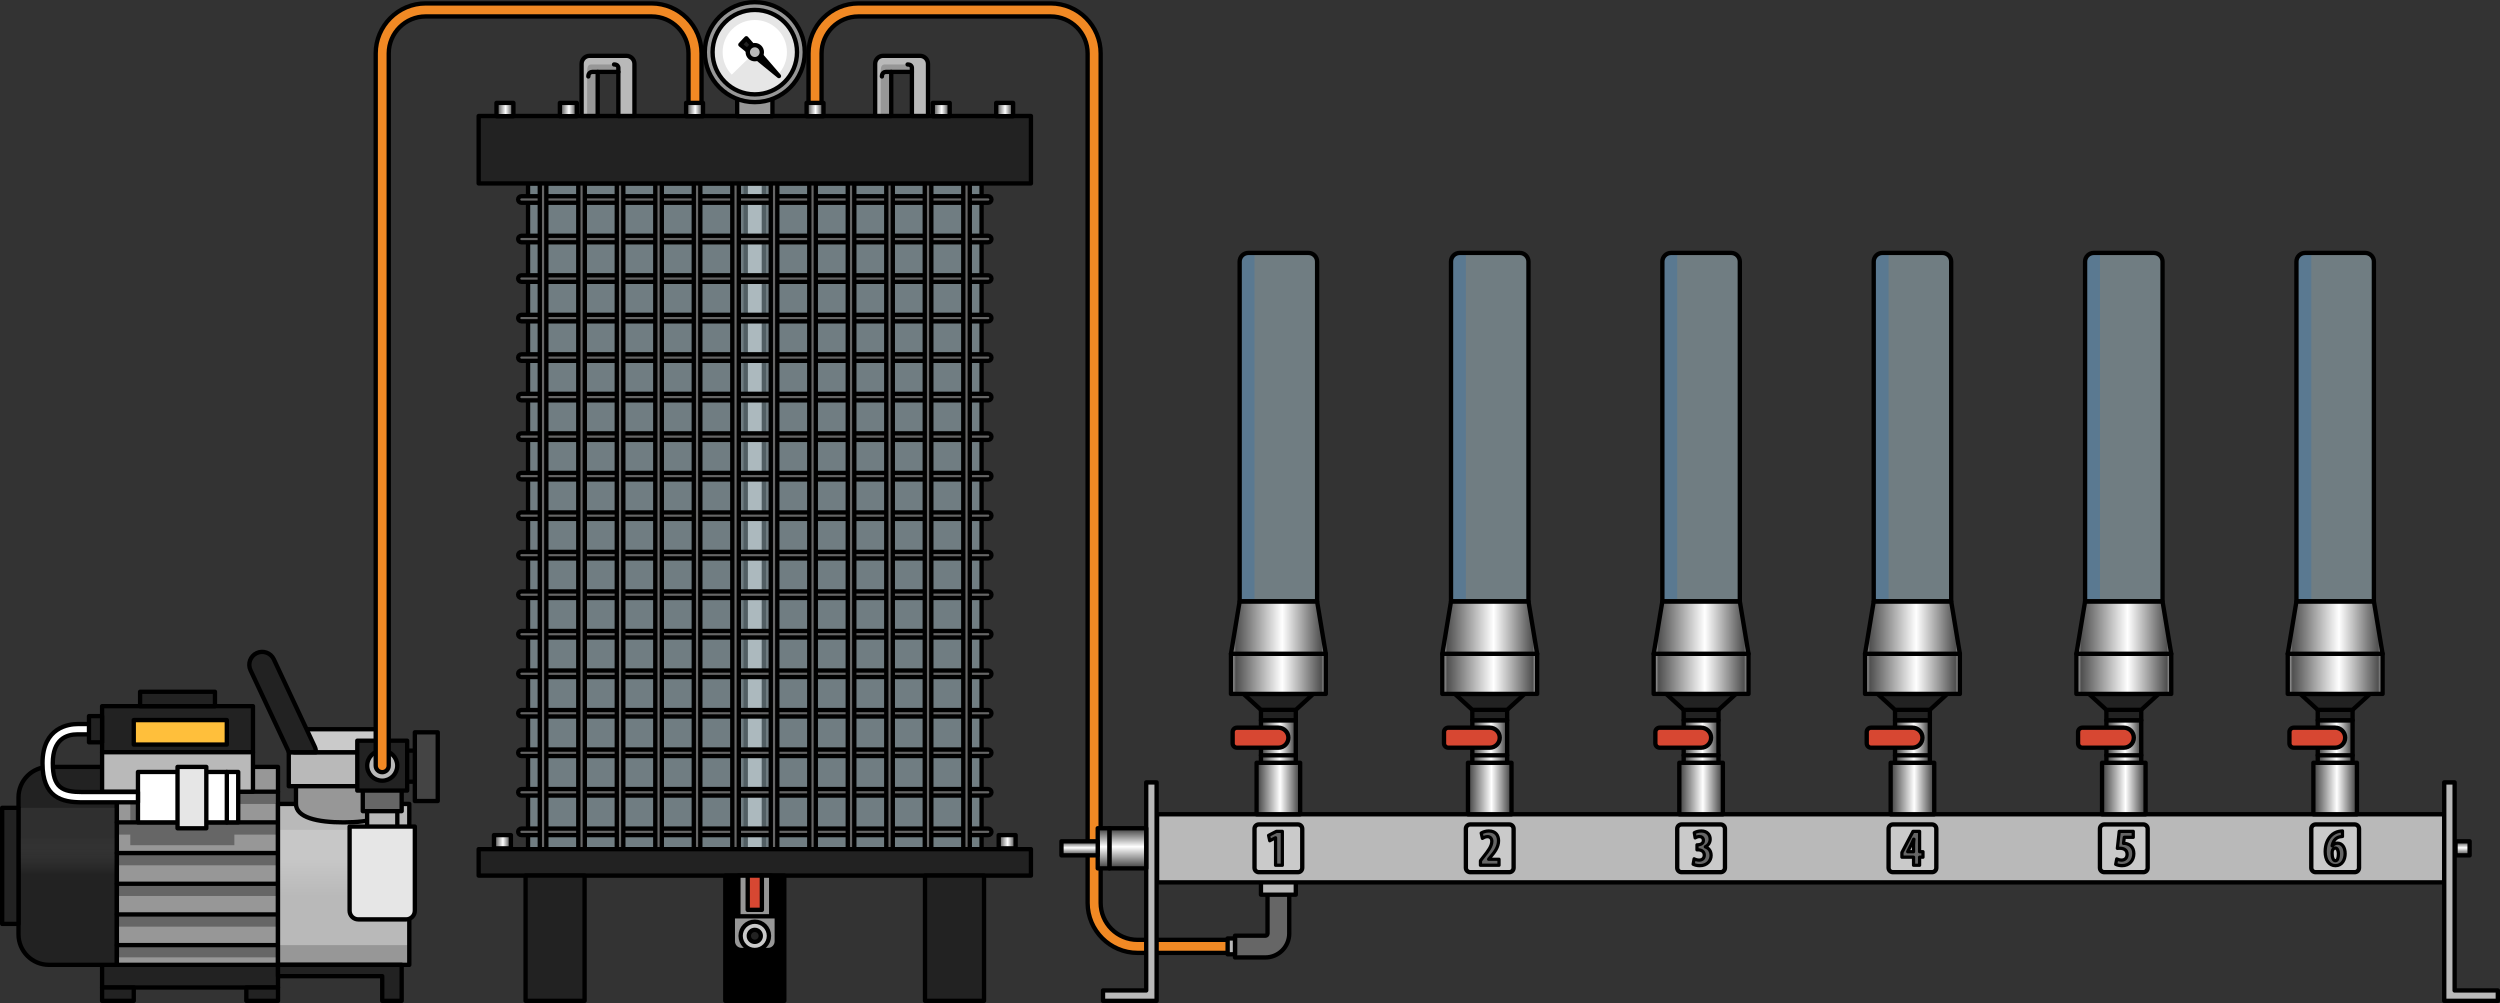 <?xml version="1.0" encoding="utf-8"?>
<!-- Generator: Adobe Illustrator 26.5.0, SVG Export Plug-In . SVG Version: 6.00 Build 0)  -->
<svg version="1.1" id="Camada_1" xmlns="http://www.w3.org/2000/svg" xmlns:xlink="http://www.w3.org/1999/xlink" x="0px" y="0px"
	 width="575.283px" height="230.811px" viewBox="0 0 575.283 230.811" enable-background="new 0 0 575.283 230.811"
	 xml:space="preserve">
<rect x="0" y="0" width="575.283" height="230.811" fill="#333333" stroke="none"/>
<g>
	<g>
		
			<rect x="23.492" y="222.022" fill="#222222" stroke="#000000" stroke-linecap="round" stroke-linejoin="round" stroke-miterlimit="10" width="40.478" height="5.212"/>
		
			<rect x="23.492" y="227.235" fill="#222222" stroke="#000000" stroke-linecap="round" stroke-linejoin="round" stroke-miterlimit="10" width="7.286" height="3.076"/>
		
			<rect x="56.684" y="227.235" fill="#222222" stroke="#000000" stroke-linecap="round" stroke-linejoin="round" stroke-miterlimit="10" width="7.286" height="3.076"/>
		<g>
			<path fill="#222222" d="M26.892,222.022H11.259c-3.866,0-7-3.134-7-7v-31.544c0-3.866,3.134-7,7-7h15.632V222.022z"/>
			<path fill="none" stroke="#000000" stroke-linecap="round" stroke-linejoin="round" stroke-miterlimit="10" d="M26.892,222.022
				H11.259c-3.866,0-7-3.134-7-7v-31.544c0-3.866,3.134-7,7-7h15.632V222.022z"/>
			<linearGradient id="SVGID_1_" gradientUnits="userSpaceOnUse" x1="15.575" y1="189.662" x2="15.575" y2="201.12">
				<stop  offset="0.263" style="stop-color:#666666;stop-opacity:0.2"/>
				<stop  offset="1" style="stop-color:#FFFFFF;stop-opacity:0"/>
			</linearGradient>
			<rect x="4.259" y="185.892" fill="url(#SVGID_1_)" width="22.632" height="20.866"/>
			
				<rect x="0.5" y="185.892" fill="#222222" stroke="#000000" stroke-linecap="round" stroke-linejoin="round" stroke-miterlimit="10" width="3.759" height="26.716"/>
		</g>
		
			<rect x="23.492" y="162.501" fill="#222222" stroke="#000000" stroke-linecap="round" stroke-linejoin="round" stroke-miterlimit="10" width="34.719" height="10.597"/>
		
			<rect x="32.239" y="159.187" fill="#222222" stroke="#000000" stroke-linecap="round" stroke-linejoin="round" stroke-miterlimit="10" width="17.225" height="3.314"/>
		<g>
			<rect x="26.892" y="176.478" fill="#979797" width="37.078" height="45.544"/>
			<rect x="26.892" y="196.301" fill="#666666" width="37.078" height="2.815"/>
			<rect x="26.892" y="203.361" fill="#666666" width="37.078" height="2.815"/>
			<rect x="26.892" y="210.421" fill="#666666" width="37.078" height="2.815"/>
			<rect x="26.892" y="217.481" fill="#666666" width="37.078" height="2.815"/>
			<rect x="26.892" y="189.242" fill="#666666" width="37.078" height="2.815"/>
			<rect x="26.892" y="182.182" fill="#666666" width="37.078" height="2.815"/>
			
				<rect x="26.892" y="176.478" fill="none" stroke="#000000" stroke-linecap="round" stroke-linejoin="round" stroke-miterlimit="10" width="37.078" height="45.544"/>
			<rect x="29.981" y="178.819" fill="#666666" width="23.952" height="15.675"/>
			
				<line fill="none" stroke="#000000" stroke-linecap="round" stroke-linejoin="round" stroke-miterlimit="10" x1="26.892" y1="217.481" x2="63.97" y2="217.481"/>
			
				<line fill="none" stroke="#000000" stroke-linecap="round" stroke-linejoin="round" stroke-miterlimit="10" x1="26.892" y1="210.421" x2="63.97" y2="210.421"/>
			
				<line fill="none" stroke="#000000" stroke-linecap="round" stroke-linejoin="round" stroke-miterlimit="10" x1="26.892" y1="203.361" x2="63.97" y2="203.361"/>
			
				<line fill="none" stroke="#000000" stroke-linecap="round" stroke-linejoin="round" stroke-miterlimit="10" x1="26.892" y1="196.301" x2="63.97" y2="196.301"/>
			
				<line fill="none" stroke="#000000" stroke-linecap="round" stroke-linejoin="round" stroke-miterlimit="10" x1="26.892" y1="189.242" x2="63.97" y2="189.242"/>
			
				<line fill="none" stroke="#000000" stroke-linecap="round" stroke-linejoin="round" stroke-miterlimit="10" x1="26.892" y1="182.182" x2="63.97" y2="182.182"/>
		</g>
		
			<rect x="23.492" y="173.098" fill="#B9B9B9" stroke="#000000" stroke-linecap="round" stroke-linejoin="round" stroke-miterlimit="10" width="34.719" height="9.083"/>
		
			<rect x="30.778" y="165.698" fill="#FFBF3B" stroke="#000000" stroke-linecap="round" stroke-linejoin="round" stroke-miterlimit="10" width="21.417" height="5.636"/>
		
			<rect x="31.748" y="177.64" fill="#FFFFFF" stroke="#000000" stroke-linecap="round" stroke-linejoin="round" stroke-miterlimit="10" width="23.068" height="11.602"/>
		
			<line fill="none" stroke="#000000" stroke-linecap="round" stroke-linejoin="round" stroke-miterlimit="10" x1="52.195" y1="177.64" x2="52.195" y2="189.242"/>
		<path fill="#FFFFFF" stroke="#000000" stroke-linecap="round" stroke-linejoin="round" stroke-miterlimit="10" d="M31.748,184.624
			H18.904c-4.738,0-9.122-1.091-9.122-9.004c0-8.355,6.18-9.004,8.073-9.004h4.129v2.368h-4.129c-2.603,0-5.706,1.151-5.706,6.637
			c0,5.644,2.178,6.637,6.754,6.637h12.844V184.624z"/>
		
			<rect x="20.477" y="164.785" fill="#222222" stroke="#000000" stroke-linecap="round" stroke-linejoin="round" stroke-miterlimit="10" width="3.014" height="6.029"/>
		
			<rect x="40.851" y="176.478" fill="#E6E6E6" stroke="#000000" stroke-linecap="round" stroke-linejoin="round" stroke-miterlimit="10" width="6.625" height="14.122"/>
		<g>
			<rect x="63.97" y="184.997" fill="#B9B9B9" width="30.213" height="37.026"/>
			<rect x="63.97" y="217.481" fill="#979797" width="30.213" height="4.542"/>
			
				<linearGradient id="SVGID_00000057867408101669701310000004594788849490997669_" gradientUnits="userSpaceOnUse" x1="79.076" y1="194.732" x2="79.076" y2="206.19">
				<stop  offset="0.263" style="stop-color:#FFFFFF;stop-opacity:0.2"/>
				<stop  offset="1" style="stop-color:#FFFFFF;stop-opacity:0"/>
			</linearGradient>
			
				<rect x="63.97" y="190.963" fill="url(#SVGID_00000057867408101669701310000004594788849490997669_)" width="30.213" height="20.866"/>
			
				<rect x="63.97" y="184.997" fill="none" stroke="#000000" stroke-linecap="round" stroke-linejoin="round" stroke-miterlimit="10" width="30.213" height="37.026"/>
			<path fill="#979797" stroke="#000000" stroke-linecap="round" stroke-linejoin="round" stroke-miterlimit="10" d="
				M68.109,184.997c0,3.122,4.91,4.245,10.967,4.245s10.967-1.123,10.967-4.245v-5.585H68.109V184.997z"/>
			
				<rect x="66.451" y="173.098" fill="#B9B9B9" stroke="#000000" stroke-linecap="round" stroke-linejoin="round" stroke-miterlimit="10" width="25.25" height="7.817"/>
			<polygon fill="#CACACA" stroke="#000000" stroke-linecap="round" stroke-linejoin="round" stroke-miterlimit="10" points="
				90.46,173.098 67.692,173.098 70.06,167.8 88.092,167.8 			"/>
		</g>
		<path fill="#222222" stroke="#000000" stroke-linecap="round" stroke-linejoin="round" stroke-miterlimit="10" d="M72.708,173.098
			c0-0.421-0.081-0.848-0.271-1.255l-9.43-20.136c-0.693-1.479-2.454-2.119-3.935-1.424c-1.48,0.692-2.118,2.454-1.425,3.935
			l8.841,18.88H72.708z"/>
		
			<rect x="84.482" y="184.624" fill="#B9B9B9" stroke="#000000" stroke-linecap="round" stroke-linejoin="round" stroke-miterlimit="10" width="6.945" height="6.945"/>
		<path fill="#E6E6E6" stroke="#000000" stroke-linecap="round" stroke-linejoin="round" stroke-miterlimit="10" d="M93.46,211.566
			H82.449c-1.105,0-2-0.895-2-2v-19.365H95.46v19.365C95.46,210.67,94.565,211.566,93.46,211.566z"/>
		
			<rect x="83.48" y="177.707" fill="#666666" stroke="#000000" stroke-linecap="round" stroke-linejoin="round" stroke-miterlimit="10" width="8.95" height="8.95"/>
		
			<rect x="82.216" y="170.449" fill="#222222" stroke="#000000" stroke-linecap="round" stroke-linejoin="round" stroke-miterlimit="10" width="11.477" height="11.477"/>
		<polygon fill="#222222" stroke="#000000" stroke-linecap="round" stroke-linejoin="round" stroke-miterlimit="10" points="
			87.955,222.022 63.97,222.022 63.97,224.628 87.955,224.628 87.955,230.311 92.429,230.311 92.429,224.628 92.429,222.022 		"/>
		
			<rect x="95.46" y="168.516" fill="#444444" stroke="#000000" stroke-linecap="round" stroke-linejoin="round" stroke-miterlimit="10" width="5.271" height="15.811"/>
		
			<rect x="93.693" y="172.726" fill="#222222" stroke="#000000" stroke-linecap="round" stroke-linejoin="round" stroke-miterlimit="10" width="1.767" height="7.149"/>
	</g>
	
		<circle fill="#B9B9B9" stroke="#000000" stroke-linecap="round" stroke-linejoin="round" stroke-miterlimit="10" cx="87.955" cy="176.188" r="3.461"/>
	<path fill="#F18924" stroke="#000000" stroke-linecap="round" stroke-linejoin="round" stroke-miterlimit="10" d="M87.955,177.687
		c-0.828,0-1.5-0.672-1.5-1.5V12.286c0-6.341,5.159-11.5,11.5-11.5h51.976c6.341,0,11.5,5.159,11.5,11.5v11.396
		c0,0.828-0.672,1.5-1.5,1.5s-1.5-0.672-1.5-1.5V12.286c0-4.687-3.813-8.5-8.5-8.5H97.955c-4.687,0-8.5,3.813-8.5,8.5v163.901
		C89.455,177.015,88.783,177.687,87.955,177.687z"/>
</g>
<g>
	<g>
		<g>
			<path fill="#F18924" stroke="#000000" stroke-linecap="round" stroke-linejoin="round" stroke-miterlimit="10" d="
				M286.968,219.273h-25.192c-6.341,0-11.5-5.159-11.5-11.5V12.286c0-4.687-3.813-8.5-8.5-8.5h-44.224c-4.687,0-8.5,3.813-8.5,8.5
				v12.925h-3V12.286c0-6.341,5.159-11.5,11.5-11.5h44.224c6.341,0,11.5,5.159,11.5,11.5v195.487c0,4.687,3.813,8.5,8.5,8.5h25.192
				V219.273z"/>
			<path fill="#666666" stroke="#000000" stroke-linecap="round" stroke-linejoin="round" stroke-miterlimit="10" d="
				M291.172,220.32h-6.984v-5h6.984c0.276,0,0.5-0.225,0.5-0.5v-33.369h5v33.369C296.672,217.852,294.204,220.32,291.172,220.32z"/>
			
				<rect x="282.495" y="215.946" fill="#B9B9B9" stroke="#000000" stroke-linecap="round" stroke-linejoin="round" stroke-miterlimit="10" width="1.692" height="3.653"/>
		</g>
		
			<rect x="290.162" y="200.486" fill="#B9B9B9" stroke="#000000" stroke-linecap="round" stroke-linejoin="round" stroke-miterlimit="10" width="8.019" height="5.391"/>
	</g>
	<g>
		
			<rect x="171.6" y="32.359" fill="#979797" stroke="#000000" stroke-linecap="round" stroke-linejoin="round" stroke-miterlimit="10" width="4.179" height="163.04"/>
		<rect x="121.506" y="42.204" opacity="0.4" fill="#CCECF9" width="104.365" height="153.195"/>
		
			<rect x="121.506" y="42.204" fill="none" stroke="#000000" stroke-linecap="round" stroke-linejoin="round" stroke-miterlimit="10" width="104.365" height="153.195"/>
		<g>
			<path fill="#666666" stroke="#000000" stroke-linecap="round" stroke-linejoin="round" stroke-miterlimit="10" d="
				M227.401,192.164H119.977c-0.414,0-0.75-0.336-0.75-0.75s0.336-0.75,0.75-0.75h107.423c0.414,0,0.75,0.336,0.75,0.75
				S227.815,192.164,227.401,192.164z"/>
			<path fill="#666666" stroke="#000000" stroke-linecap="round" stroke-linejoin="round" stroke-miterlimit="10" d="
				M227.401,183.07H119.977c-0.414,0-0.75-0.336-0.75-0.75s0.336-0.75,0.75-0.75h107.423c0.414,0,0.75,0.336,0.75,0.75
				S227.815,183.07,227.401,183.07z"/>
			<path fill="#666666" stroke="#000000" stroke-linecap="round" stroke-linejoin="round" stroke-miterlimit="10" d="
				M227.401,173.976H119.977c-0.414,0-0.75-0.336-0.75-0.75s0.336-0.75,0.75-0.75h107.423c0.414,0,0.75,0.336,0.75,0.75
				S227.815,173.976,227.401,173.976z"/>
			<path fill="#666666" stroke="#000000" stroke-linecap="round" stroke-linejoin="round" stroke-miterlimit="10" d="
				M227.401,164.882H119.977c-0.414,0-0.75-0.336-0.75-0.75s0.336-0.75,0.75-0.75h107.423c0.414,0,0.75,0.336,0.75,0.75
				S227.815,164.882,227.401,164.882z"/>
			<path fill="#666666" stroke="#000000" stroke-linecap="round" stroke-linejoin="round" stroke-miterlimit="10" d="
				M227.401,155.788H119.977c-0.414,0-0.75-0.336-0.75-0.75s0.336-0.75,0.75-0.75h107.423c0.414,0,0.75,0.336,0.75,0.75
				S227.815,155.788,227.401,155.788z"/>
			<path fill="#666666" stroke="#000000" stroke-linecap="round" stroke-linejoin="round" stroke-miterlimit="10" d="
				M227.401,146.693H119.977c-0.414,0-0.75-0.336-0.75-0.75s0.336-0.75,0.75-0.75h107.423c0.414,0,0.75,0.336,0.75,0.75
				S227.815,146.693,227.401,146.693z"/>
			<path fill="#666666" stroke="#000000" stroke-linecap="round" stroke-linejoin="round" stroke-miterlimit="10" d="M227.401,137.6
				H119.977c-0.414,0-0.75-0.336-0.75-0.75s0.336-0.75,0.75-0.75h107.423c0.414,0,0.75,0.336,0.75,0.75S227.815,137.6,227.401,137.6
				z"/>
			<path fill="#666666" stroke="#000000" stroke-linecap="round" stroke-linejoin="round" stroke-miterlimit="10" d="
				M227.401,128.506H119.977c-0.414,0-0.75-0.336-0.75-0.75s0.336-0.75,0.75-0.75h107.423c0.414,0,0.75,0.336,0.75,0.75
				S227.815,128.506,227.401,128.506z"/>
			<path fill="#666666" stroke="#000000" stroke-linecap="round" stroke-linejoin="round" stroke-miterlimit="10" d="
				M227.401,119.411H119.977c-0.414,0-0.75-0.336-0.75-0.75s0.336-0.75,0.75-0.75h107.423c0.414,0,0.75,0.336,0.75,0.75
				S227.815,119.411,227.401,119.411z"/>
			<path fill="#666666" stroke="#000000" stroke-linecap="round" stroke-linejoin="round" stroke-miterlimit="10" d="
				M227.401,110.317H119.977c-0.414,0-0.75-0.336-0.75-0.75s0.336-0.75,0.75-0.75h107.423c0.414,0,0.75,0.336,0.75,0.75
				S227.815,110.317,227.401,110.317z"/>
			<path fill="#666666" stroke="#000000" stroke-linecap="round" stroke-linejoin="round" stroke-miterlimit="10" d="
				M227.401,101.224H119.977c-0.414,0-0.75-0.336-0.75-0.75s0.336-0.75,0.75-0.75h107.423c0.414,0,0.75,0.336,0.75,0.75
				S227.815,101.224,227.401,101.224z"/>
			<path fill="#666666" stroke="#000000" stroke-linecap="round" stroke-linejoin="round" stroke-miterlimit="10" d="M227.401,92.13
				H119.977c-0.414,0-0.75-0.336-0.75-0.75s0.336-0.75,0.75-0.75h107.423c0.414,0,0.75,0.336,0.75,0.75S227.815,92.13,227.401,92.13
				z"/>
			<path fill="#666666" stroke="#000000" stroke-linecap="round" stroke-linejoin="round" stroke-miterlimit="10" d="
				M227.401,83.035H119.977c-0.414,0-0.75-0.336-0.75-0.75s0.336-0.75,0.75-0.75h107.423c0.414,0,0.75,0.336,0.75,0.75
				S227.815,83.035,227.401,83.035z"/>
			<path fill="#666666" stroke="#000000" stroke-linecap="round" stroke-linejoin="round" stroke-miterlimit="10" d="
				M227.401,73.942H119.977c-0.414,0-0.75-0.336-0.75-0.75s0.336-0.75,0.75-0.75h107.423c0.414,0,0.75,0.336,0.75,0.75
				S227.815,73.942,227.401,73.942z"/>
			<path fill="#666666" stroke="#000000" stroke-linecap="round" stroke-linejoin="round" stroke-miterlimit="10" d="
				M227.401,64.848H119.977c-0.414,0-0.75-0.336-0.75-0.75c0-0.414,0.336-0.75,0.75-0.75h107.423c0.414,0,0.75,0.336,0.75,0.75
				C228.151,64.512,227.815,64.848,227.401,64.848z"/>
			<path fill="#666666" stroke="#000000" stroke-linecap="round" stroke-linejoin="round" stroke-miterlimit="10" d="
				M227.401,55.753H119.977c-0.414,0-0.75-0.336-0.75-0.75s0.336-0.75,0.75-0.75h107.423c0.414,0,0.75,0.336,0.75,0.75
				S227.815,55.753,227.401,55.753z"/>
			<path fill="#666666" stroke="#000000" stroke-linecap="round" stroke-linejoin="round" stroke-miterlimit="10" d="
				M227.401,46.659H119.977c-0.414,0-0.75-0.336-0.75-0.75s0.336-0.75,0.75-0.75h107.423c0.414,0,0.75,0.336,0.75,0.75
				S227.815,46.659,227.401,46.659z"/>
		</g>
		<g>
			<path fill="#666666" stroke="#000000" stroke-linecap="round" stroke-linejoin="round" stroke-miterlimit="10" d="
				M222.413,199.192c-0.414,0-0.75-0.336-0.75-0.75V39.682c0-0.414,0.336-0.75,0.75-0.75s0.75,0.336,0.75,0.75v158.761
				C223.163,198.857,222.827,199.192,222.413,199.192z"/>
			<path fill="#666666" stroke="#000000" stroke-linecap="round" stroke-linejoin="round" stroke-miterlimit="10" d="
				M213.554,199.192c-0.414,0-0.75-0.336-0.75-0.75V39.682c0-0.414,0.336-0.75,0.75-0.75s0.75,0.336,0.75,0.75v158.761
				C214.304,198.857,213.968,199.192,213.554,199.192z"/>
			<path fill="#666666" stroke="#000000" stroke-linecap="round" stroke-linejoin="round" stroke-miterlimit="10" d="
				M204.695,199.192c-0.414,0-0.75-0.336-0.75-0.75V39.682c0-0.414,0.336-0.75,0.75-0.75s0.75,0.336,0.75,0.75v158.761
				C205.445,198.857,205.109,199.192,204.695,199.192z"/>
			<path fill="#666666" stroke="#000000" stroke-linecap="round" stroke-linejoin="round" stroke-miterlimit="10" d="
				M195.836,199.192c-0.414,0-0.75-0.336-0.75-0.75V39.682c0-0.414,0.336-0.75,0.75-0.75s0.75,0.336,0.75,0.75v158.761
				C196.586,198.857,196.25,199.192,195.836,199.192z"/>
			<path fill="#666666" stroke="#000000" stroke-linecap="round" stroke-linejoin="round" stroke-miterlimit="10" d="
				M186.977,199.192c-0.414,0-0.75-0.336-0.75-0.75V39.682c0-0.414,0.336-0.75,0.75-0.75s0.75,0.336,0.75,0.75v158.761
				C187.727,198.857,187.392,199.192,186.977,199.192z"/>
			<path fill="#666666" stroke="#000000" stroke-linecap="round" stroke-linejoin="round" stroke-miterlimit="10" d="
				M178.118,199.192c-0.414,0-0.75-0.336-0.75-0.75V39.682c0-0.414,0.336-0.75,0.75-0.75s0.75,0.336,0.75,0.75v158.761
				C178.868,198.857,178.533,199.192,178.118,199.192z"/>
			<path fill="#666666" stroke="#000000" stroke-linecap="round" stroke-linejoin="round" stroke-miterlimit="10" d="
				M169.26,199.192c-0.414,0-0.75-0.336-0.75-0.75V39.682c0-0.414,0.336-0.75,0.75-0.75s0.75,0.336,0.75,0.75v158.761
				C170.01,198.857,169.674,199.192,169.26,199.192z"/>
			<path fill="#666666" stroke="#000000" stroke-linecap="round" stroke-linejoin="round" stroke-miterlimit="10" d="
				M160.401,199.192c-0.414,0-0.75-0.336-0.75-0.75V39.682c0-0.414,0.336-0.75,0.75-0.75s0.75,0.336,0.75,0.75v158.761
				C161.151,198.857,160.815,199.192,160.401,199.192z"/>
			<path fill="#666666" stroke="#000000" stroke-linecap="round" stroke-linejoin="round" stroke-miterlimit="10" d="
				M151.542,199.192c-0.414,0-0.75-0.336-0.75-0.75V39.682c0-0.414,0.336-0.75,0.75-0.75s0.75,0.336,0.75,0.75v158.761
				C152.292,198.857,151.956,199.192,151.542,199.192z"/>
			<path fill="#666666" stroke="#000000" stroke-linecap="round" stroke-linejoin="round" stroke-miterlimit="10" d="
				M142.683,199.192c-0.414,0-0.75-0.336-0.75-0.75V39.682c0-0.414,0.336-0.75,0.75-0.75s0.75,0.336,0.75,0.75v158.761
				C143.433,198.857,143.097,199.192,142.683,199.192z"/>
			<path fill="#666666" stroke="#000000" stroke-linecap="round" stroke-linejoin="round" stroke-miterlimit="10" d="
				M133.824,199.192c-0.414,0-0.75-0.336-0.75-0.75V39.682c0-0.414,0.336-0.75,0.75-0.75s0.75,0.336,0.75,0.75v158.761
				C134.574,198.857,134.238,199.192,133.824,199.192z"/>
			<path fill="#666666" stroke="#000000" stroke-linecap="round" stroke-linejoin="round" stroke-miterlimit="10" d="
				M124.965,199.192c-0.414,0-0.75-0.336-0.75-0.75V39.682c0-0.414,0.336-0.75,0.75-0.75s0.75,0.336,0.75,0.75v158.761
				C125.715,198.857,125.38,199.192,124.965,199.192z"/>
		</g>
		<g>
			
				<rect x="110.147" y="26.692" fill="#222222" stroke="#000000" stroke-linecap="round" stroke-linejoin="round" stroke-miterlimit="10" width="127.083" height="15.513"/>
			<g>
				<g>
					<path fill="#B9B9B9" d="M144.143,12.844h-8.46c-1.023,0-1.854,0.83-1.854,1.854v11.994h3.707V16.551h4.753v10.141h3.708V14.697
						C145.997,13.674,145.167,12.844,144.143,12.844z"/>
					<path fill="#979797" d="M142.29,16.551c0,0,0-0.75,0-0.996c0-0.247-0.204-0.721-0.988-0.721c0,0-4.464,0-5.258,0
						s-0.934,0.674-0.934,1.717c0,1.043,0,10.141,0,10.141l2.427,0V16.551H142.29z"/>
					<path fill="none" stroke="#000000" stroke-linecap="round" stroke-linejoin="round" stroke-miterlimit="10" d="M144.143,12.844
						h-8.46c-1.023,0-1.854,0.83-1.854,1.854v11.994h3.707V16.551h4.753v10.141h3.708V14.697
						C145.997,13.674,145.167,12.844,144.143,12.844z"/>
					<path fill="none" stroke="#000000" stroke-linecap="round" stroke-linejoin="round" stroke-miterlimit="10" d="M141.302,14.834
						c0.784,0,0.988,0.474,0.988,0.721c0,0.247,0,0.996,0,0.996"/>
					<path fill="none" stroke="#000000" stroke-linecap="round" stroke-linejoin="round" stroke-miterlimit="10" d="M137.537,16.55
						c0,0-0.939,0-1.248,0c-0.309,0-0.903,0.216-0.903,1.044"/>
				</g>
				<g>
					<path fill="#B9B9B9" d="M211.694,12.844h-8.46c-1.023,0-1.854,0.83-1.854,1.854v11.994h3.707V16.551h4.753v10.141h3.708V14.697
						C213.548,13.674,212.718,12.844,211.694,12.844z"/>
					<path fill="#979797" d="M209.841,16.551c0,0,0-0.75,0-0.996c0-0.247-0.204-0.721-0.988-0.721c0,0-4.464,0-5.258,0
						s-0.934,0.674-0.934,1.717c0,1.043,0,10.141,0,10.141l2.427,0V16.551H209.841z"/>
					<path fill="none" stroke="#000000" stroke-linecap="round" stroke-linejoin="round" stroke-miterlimit="10" d="M211.694,12.844
						h-8.46c-1.023,0-1.854,0.83-1.854,1.854v11.994h3.707V16.551h4.753v10.141h3.708V14.697
						C213.548,13.674,212.718,12.844,211.694,12.844z"/>
					<path fill="none" stroke="#000000" stroke-linecap="round" stroke-linejoin="round" stroke-miterlimit="10" d="M208.853,14.834
						c0.784,0,0.988,0.474,0.988,0.721c0,0.247,0,0.996,0,0.996"/>
					<path fill="none" stroke="#000000" stroke-linecap="round" stroke-linejoin="round" stroke-miterlimit="10" d="M205.088,16.55
						c0,0-0.939,0-1.248,0c-0.309,0-0.903,0.216-0.903,1.044"/>
				</g>
			</g>
			<g>
				<g>
					
						<linearGradient id="SVGID_00000140722060509220453770000010447644270184551836_" gradientUnits="userSpaceOnUse" x1="114.246" y1="25.21" x2="118.144" y2="25.21">
						<stop  offset="0" style="stop-color:#CACACA"/>
						<stop  offset="0.052" style="stop-color:#505050"/>
						<stop  offset="0.54" style="stop-color:#FFFFFF"/>
						<stop  offset="0.953" style="stop-color:#505050"/>
						<stop  offset="1" style="stop-color:#CACACA"/>
					</linearGradient>
					
						<rect x="114.246" y="23.681" fill="url(#SVGID_00000140722060509220453770000010447644270184551836_)" stroke="#000000" stroke-linecap="round" stroke-linejoin="round" stroke-miterlimit="10" width="3.897" height="3.059"/>
					
						<linearGradient id="SVGID_00000056424152264895450870000006143370694908187556_" gradientUnits="userSpaceOnUse" x1="128.837" y1="25.21" x2="132.735" y2="25.21">
						<stop  offset="0" style="stop-color:#CACACA"/>
						<stop  offset="0.052" style="stop-color:#505050"/>
						<stop  offset="0.54" style="stop-color:#FFFFFF"/>
						<stop  offset="0.953" style="stop-color:#505050"/>
						<stop  offset="1" style="stop-color:#CACACA"/>
					</linearGradient>
					
						<rect x="128.837" y="23.681" fill="url(#SVGID_00000056424152264895450870000006143370694908187556_)" stroke="#000000" stroke-linecap="round" stroke-linejoin="round" stroke-miterlimit="10" width="3.897" height="3.059"/>
					
						<linearGradient id="SVGID_00000155104712481318306200000000492002218784709008_" gradientUnits="userSpaceOnUse" x1="157.877" y1="25.21" x2="161.774" y2="25.21">
						<stop  offset="0" style="stop-color:#CACACA"/>
						<stop  offset="0.052" style="stop-color:#505050"/>
						<stop  offset="0.54" style="stop-color:#FFFFFF"/>
						<stop  offset="0.953" style="stop-color:#505050"/>
						<stop  offset="1" style="stop-color:#CACACA"/>
					</linearGradient>
					
						<rect x="157.877" y="23.681" fill="url(#SVGID_00000155104712481318306200000000492002218784709008_)" stroke="#000000" stroke-linecap="round" stroke-linejoin="round" stroke-miterlimit="10" width="3.897" height="3.059"/>
				</g>
				<g>
					
						<linearGradient id="SVGID_00000181782265510050843650000004751507041808895894_" gradientUnits="userSpaceOnUse" x1="-12234.103" y1="25.21" x2="-12238.001" y2="25.21" gradientTransform="matrix(-1 0 0 1 -12004.869 0)">
						<stop  offset="0" style="stop-color:#CACACA"/>
						<stop  offset="0.052" style="stop-color:#505050"/>
						<stop  offset="0.54" style="stop-color:#FFFFFF"/>
						<stop  offset="0.953" style="stop-color:#505050"/>
						<stop  offset="1" style="stop-color:#CACACA"/>
					</linearGradient>
					
						<polygon fill="url(#SVGID_00000181782265510050843650000004751507041808895894_)" stroke="#000000" stroke-linecap="round" stroke-linejoin="round" stroke-miterlimit="10" points="
						229.235,23.681 233.132,23.681 233.132,26.74 229.235,26.74 					"/>
					
						<linearGradient id="SVGID_00000013152776546767195590000010379699412255990917_" gradientUnits="userSpaceOnUse" x1="-12219.513" y1="25.21" x2="-12223.409" y2="25.21" gradientTransform="matrix(-1 0 0 1 -12004.869 0)">
						<stop  offset="0" style="stop-color:#CACACA"/>
						<stop  offset="0.052" style="stop-color:#505050"/>
						<stop  offset="0.54" style="stop-color:#FFFFFF"/>
						<stop  offset="0.953" style="stop-color:#505050"/>
						<stop  offset="1" style="stop-color:#CACACA"/>
					</linearGradient>
					
						<polygon fill="url(#SVGID_00000013152776546767195590000010379699412255990917_)" stroke="#000000" stroke-linecap="round" stroke-linejoin="round" stroke-miterlimit="10" points="
						214.643,23.681 218.541,23.681 218.541,26.74 214.643,26.74 					"/>
					
						<linearGradient id="SVGID_00000129176502485506426480000000087200029985531008_" gradientUnits="userSpaceOnUse" x1="-12190.473" y1="25.21" x2="-12194.37" y2="25.21" gradientTransform="matrix(-1 0 0 1 -12004.869 0)">
						<stop  offset="0" style="stop-color:#CACACA"/>
						<stop  offset="0.052" style="stop-color:#505050"/>
						<stop  offset="0.54" style="stop-color:#FFFFFF"/>
						<stop  offset="0.953" style="stop-color:#505050"/>
						<stop  offset="1" style="stop-color:#CACACA"/>
					</linearGradient>
					
						<polygon fill="url(#SVGID_00000129176502485506426480000000087200029985531008_)" stroke="#000000" stroke-linecap="round" stroke-linejoin="round" stroke-miterlimit="10" points="
						185.604,23.681 189.501,23.681 189.501,26.74 185.604,26.74 					"/>
				</g>
			</g>
			<g>
				
					<rect x="169.631" y="18.624" fill="#979797" stroke="#000000" stroke-linecap="round" stroke-linejoin="round" stroke-miterlimit="10" width="8.116" height="8.116"/>
				<g>
					
						<circle fill="#979797" stroke="#000000" stroke-linecap="round" stroke-linejoin="round" stroke-miterlimit="10" cx="173.689" cy="12.001" r="11.501"/>
					
						<circle fill="#E6E6E6" stroke="#000000" stroke-linecap="round" stroke-linejoin="round" stroke-miterlimit="10" cx="173.689" cy="12.001" r="9.715"/>
					<path fill="#FFFFFF" d="M173.689,12.001l-5.304,5.178c-2.817-2.886-2.788-7.568,0.063-10.419c2.875-2.875,7.607-2.875,10.483,0
						c2.875,2.875,2.875,7.607,0,10.483L173.689,12.001z"/>
					<polygon fill="#222222" stroke="#000000" stroke-linecap="round" stroke-linejoin="round" stroke-miterlimit="10" points="
						179.244,17.501 170.375,10.276 171.74,8.813 179.244,17.501 					"/>
					
						<circle fill="#B9B9B9" stroke="#000000" stroke-linecap="round" stroke-linejoin="round" stroke-miterlimit="10" cx="173.689" cy="12.001" r="1.618"/>
				</g>
			</g>
		</g>
		<g>
			
				<rect x="110.147" y="195.399" fill="#222222" stroke="#000000" stroke-linecap="round" stroke-linejoin="round" stroke-miterlimit="10" width="127.083" height="6.087"/>
			<g>
				
					<rect x="120.942" y="201.486" fill="#222222" stroke="#000000" stroke-linecap="round" stroke-linejoin="round" stroke-miterlimit="10" width="13.58" height="28.825"/>
				
					<rect x="212.855" y="201.486" fill="#222222" stroke="#000000" stroke-linecap="round" stroke-linejoin="round" stroke-miterlimit="10" width="13.58" height="28.825"/>
				
					<rect x="166.899" y="201.486" stroke="#000000" stroke-linecap="round" stroke-linejoin="round" stroke-miterlimit="10" width="13.58" height="28.825"/>
			</g>
			<g>
				
					<linearGradient id="SVGID_00000076602104908448147010000005361634365679053703_" gradientUnits="userSpaceOnUse" x1="-12234.683" y1="193.7" x2="-12238.58" y2="193.7" gradientTransform="matrix(-1 0 0 1 -12004.869 0)">
					<stop  offset="0" style="stop-color:#CACACA"/>
					<stop  offset="0.052" style="stop-color:#505050"/>
					<stop  offset="0.54" style="stop-color:#FFFFFF"/>
					<stop  offset="0.953" style="stop-color:#505050"/>
					<stop  offset="1" style="stop-color:#CACACA"/>
				</linearGradient>
				
					<polygon fill="url(#SVGID_00000076602104908448147010000005361634365679053703_)" stroke="#000000" stroke-linecap="round" stroke-linejoin="round" stroke-miterlimit="10" points="
					229.814,192.17 233.711,192.17 233.711,195.229 229.814,195.229 				"/>
				
					<linearGradient id="SVGID_00000031888717995328199690000015416824029358463672_" gradientUnits="userSpaceOnUse" x1="-12118.536" y1="193.7" x2="-12122.434" y2="193.7" gradientTransform="matrix(-1 0 0 1 -12004.869 0)">
					<stop  offset="0" style="stop-color:#CACACA"/>
					<stop  offset="0.052" style="stop-color:#505050"/>
					<stop  offset="0.54" style="stop-color:#FFFFFF"/>
					<stop  offset="0.953" style="stop-color:#505050"/>
					<stop  offset="1" style="stop-color:#CACACA"/>
				</linearGradient>
				
					<polygon fill="url(#SVGID_00000031888717995328199690000015416824029358463672_)" stroke="#000000" stroke-linecap="round" stroke-linejoin="round" stroke-miterlimit="10" points="
					113.667,192.17 117.564,192.17 117.564,195.229 113.667,195.229 				"/>
			</g>
			<g>
				<path fill="#979797" stroke="#000000" stroke-linecap="round" stroke-linejoin="round" stroke-miterlimit="10" d="
					M175.466,213.078h-3.555c-1.105,0-2-0.895-2-2v-9.591h7.555v9.591C177.466,212.182,176.571,213.078,175.466,213.078z"/>
				<path fill="#979797" stroke="#000000" stroke-linecap="round" stroke-linejoin="round" stroke-miterlimit="10" d="
					M176.75,218.614h-6.122c-1.105,0-2-0.895-2-2v-5.765h10.122v5.765C178.75,217.719,177.855,218.614,176.75,218.614z"/>
				
					<circle fill="#CACACA" stroke="#000000" stroke-linecap="round" stroke-linejoin="round" stroke-miterlimit="10" cx="173.689" cy="215.354" r="3.26"/>
				
					<circle fill="#222222" stroke="#000000" stroke-linecap="round" stroke-linejoin="round" stroke-miterlimit="10" cx="173.689" cy="215.354" r="1.381"/>
				
					<rect x="172.061" y="201.486" fill="#D74732" stroke="#000000" stroke-linecap="round" stroke-linejoin="round" stroke-miterlimit="10" width="3.256" height="7.882"/>
			</g>
		</g>
	</g>
</g>
<g>
	
		<rect x="266.261" y="187.374" fill="#B9B9B9" stroke="#000000" stroke-linecap="round" stroke-linejoin="round" stroke-miterlimit="10" width="296.188" height="15.669"/>
	<polygon fill="#B9B9B9" stroke="#000000" stroke-linecap="round" stroke-linejoin="round" stroke-miterlimit="10" points="
		263.758,180.04 263.758,227.917 253.818,227.917 253.818,230.311 263.758,230.311 266.152,230.311 266.152,227.917 266.152,180.04 
			"/>
	
		<linearGradient id="SVGID_00000131331087500378034110000008851212909747653787_" gradientUnits="userSpaceOnUse" x1="259.517" y1="199.828" x2="259.517" y2="190.589">
		<stop  offset="0" style="stop-color:#CACACA"/>
		<stop  offset="0.052" style="stop-color:#505050"/>
		<stop  offset="0.54" style="stop-color:#FFFFFF"/>
		<stop  offset="0.953" style="stop-color:#505050"/>
		<stop  offset="1" style="stop-color:#CACACA"/>
	</linearGradient>
	
		<rect x="255.277" y="190.589" fill="url(#SVGID_00000131331087500378034110000008851212909747653787_)" stroke="#000000" stroke-linecap="round" stroke-linejoin="round" stroke-miterlimit="10" width="8.481" height="9.239"/>
	
		<linearGradient id="SVGID_00000173840839609782036460000008011182694211171969_" gradientUnits="userSpaceOnUse" x1="253.94" y1="199.828" x2="253.94" y2="190.589">
		<stop  offset="0" style="stop-color:#CACACA"/>
		<stop  offset="0.052" style="stop-color:#505050"/>
		<stop  offset="0.54" style="stop-color:#FFFFFF"/>
		<stop  offset="0.953" style="stop-color:#505050"/>
		<stop  offset="1" style="stop-color:#CACACA"/>
	</linearGradient>
	
		<rect x="252.602" y="190.589" fill="url(#SVGID_00000173840839609782036460000008011182694211171969_)" stroke="#000000" stroke-linecap="round" stroke-linejoin="round" stroke-miterlimit="10" width="2.675" height="9.239"/>
	
		<linearGradient id="SVGID_00000035526808296853584760000014195438280386539443_" gradientUnits="userSpaceOnUse" x1="248.428" y1="196.83" x2="248.428" y2="193.588">
		<stop  offset="0" style="stop-color:#CACACA"/>
		<stop  offset="0.052" style="stop-color:#505050"/>
		<stop  offset="0.54" style="stop-color:#FFFFFF"/>
		<stop  offset="0.953" style="stop-color:#505050"/>
		<stop  offset="1" style="stop-color:#CACACA"/>
	</linearGradient>
	
		<rect x="244.254" y="193.588" fill="url(#SVGID_00000035526808296853584760000014195438280386539443_)" stroke="#000000" stroke-linecap="round" stroke-linejoin="round" stroke-miterlimit="10" width="8.348" height="3.242"/>
	<polygon fill="#B9B9B9" stroke="#000000" stroke-linecap="round" stroke-linejoin="round" stroke-miterlimit="10" points="
		564.843,180.04 564.843,227.917 574.783,227.917 574.783,230.311 564.843,230.311 562.449,230.311 562.449,227.917 562.449,180.04 
			"/>
	
		<linearGradient id="SVGID_00000115508449221639769590000011622035989758044829_" gradientUnits="userSpaceOnUse" x1="566.671" y1="196.83" x2="566.671" y2="193.588">
		<stop  offset="0" style="stop-color:#CACACA"/>
		<stop  offset="0.052" style="stop-color:#505050"/>
		<stop  offset="0.54" style="stop-color:#FFFFFF"/>
		<stop  offset="0.953" style="stop-color:#505050"/>
		<stop  offset="1" style="stop-color:#CACACA"/>
	</linearGradient>
	
		<polygon fill="url(#SVGID_00000115508449221639769590000011622035989758044829_)" stroke="#000000" stroke-linecap="round" stroke-linejoin="round" stroke-miterlimit="10" points="
		568.292,196.83 565.05,196.83 565.05,193.588 568.292,193.588 	"/>
	<g>
		<path fill="#CACACA" stroke="#000000" stroke-linecap="round" stroke-linejoin="round" stroke-miterlimit="10" d="
			M298.666,200.703h-8.988c-0.552,0-1-0.448-1-1v-8.988c0-0.552,0.448-1,1-1h8.988c0.552,0,1,0.448,1,1v8.988
			C299.666,200.255,299.218,200.703,298.666,200.703z"/>
		<g>
			<path opacity="0.4" fill="#CCECF9" d="M301.085,58.199h-13.826c-1.105,0-2,0.895-2,2v78.188h17.826V60.199
				C303.085,59.094,302.189,58.199,301.085,58.199z"/>
			<path opacity="0.2" fill="#006ACF" d="M288.678,58.199h-1.419c-1.104,0-2,0.895-2,2v78.188h3.419V58.199z"/>
			
				<linearGradient id="SVGID_00000169538430629849372420000014252160281060798100_" gradientUnits="userSpaceOnUse" x1="289.16" y1="181.45" x2="299.184" y2="181.45">
				<stop  offset="0" style="stop-color:#CACACA"/>
				<stop  offset="0.052" style="stop-color:#505050"/>
				<stop  offset="0.54" style="stop-color:#FFFFFF"/>
				<stop  offset="0.953" style="stop-color:#505050"/>
				<stop  offset="1" style="stop-color:#CACACA"/>
			</linearGradient>
			
				<rect x="289.16" y="175.526" fill="url(#SVGID_00000169538430629849372420000014252160281060798100_)" stroke="#000000" stroke-linecap="round" stroke-linejoin="round" stroke-miterlimit="10" width="10.024" height="11.848"/>
			
				<linearGradient id="SVGID_00000037689894394131938750000000921820047348813442_" gradientUnits="userSpaceOnUse" x1="290.162" y1="170.631" x2="298.181" y2="170.631">
				<stop  offset="0" style="stop-color:#CACACA"/>
				<stop  offset="0.052" style="stop-color:#505050"/>
				<stop  offset="0.54" style="stop-color:#FFFFFF"/>
				<stop  offset="0.953" style="stop-color:#505050"/>
				<stop  offset="1" style="stop-color:#CACACA"/>
			</linearGradient>
			
				<rect x="290.162" y="165.735" fill="url(#SVGID_00000037689894394131938750000000921820047348813442_)" stroke="#000000" stroke-linecap="round" stroke-linejoin="round" stroke-miterlimit="10" width="8.019" height="9.791"/>
			
				<rect x="290.162" y="163.346" fill="#222222" stroke="#000000" stroke-linecap="round" stroke-linejoin="round" stroke-miterlimit="10" width="8.019" height="2.39"/>
			<polygon fill="#222222" stroke="#000000" stroke-linecap="round" stroke-linejoin="round" stroke-miterlimit="10" points="
				302.19,159.682 286.153,159.682 290.162,163.346 298.181,163.346 			"/>
			
				<linearGradient id="SVGID_00000042000949830124108150000016718115777136486293_" gradientUnits="userSpaceOnUse" x1="283.259" y1="155.061" x2="305.084" y2="155.061">
				<stop  offset="0" style="stop-color:#CACACA"/>
				<stop  offset="0.052" style="stop-color:#505050"/>
				<stop  offset="0.54" style="stop-color:#FFFFFF"/>
				<stop  offset="0.953" style="stop-color:#505050"/>
				<stop  offset="1" style="stop-color:#CACACA"/>
			</linearGradient>
			
				<rect x="283.259" y="150.441" fill="url(#SVGID_00000042000949830124108150000016718115777136486293_)" stroke="#000000" stroke-linecap="round" stroke-linejoin="round" stroke-miterlimit="10" width="21.826" height="9.24"/>
			
				<linearGradient id="SVGID_00000005974188901906125260000006787951467784167857_" gradientUnits="userSpaceOnUse" x1="283.259" y1="144.414" x2="305.084" y2="144.414">
				<stop  offset="0" style="stop-color:#CACACA"/>
				<stop  offset="0.052" style="stop-color:#505050"/>
				<stop  offset="0.54" style="stop-color:#FFFFFF"/>
				<stop  offset="0.953" style="stop-color:#505050"/>
				<stop  offset="1" style="stop-color:#CACACA"/>
			</linearGradient>
			
				<polygon fill="url(#SVGID_00000005974188901906125260000006787951467784167857_)" stroke="#000000" stroke-linecap="round" stroke-linejoin="round" stroke-miterlimit="10" points="
				305.085,150.441 283.259,150.441 285.259,138.387 303.085,138.387 			"/>
			<path fill="none" stroke="#000000" stroke-linecap="round" stroke-linejoin="round" stroke-miterlimit="10" d="M301.085,58.199
				h-13.826c-1.105,0-2,0.895-2,2v78.188h17.826V60.199C303.085,59.094,302.189,58.199,301.085,58.199z"/>
			
				<line fill="none" stroke="#000000" stroke-linecap="round" stroke-linejoin="round" stroke-miterlimit="10" x1="290.162" y1="173.801" x2="298.181" y2="173.801"/>
			<path fill="#D74732" stroke="#000000" stroke-linecap="round" stroke-linejoin="round" stroke-miterlimit="10" d="
				M294.172,167.446h-9.525c-0.552,0-1,0.448-1,1v2.611c0,0.552,0.448,1,1,1h9.525c1.273,0,2.305-1.032,2.305-2.305
				S295.445,167.446,294.172,167.446z"/>
		</g>
	</g>
	<g>
		<path fill="#CACACA" stroke="#000000" stroke-linecap="round" stroke-linejoin="round" stroke-miterlimit="10" d="
			M347.302,200.703h-8.988c-0.552,0-1-0.448-1-1v-8.988c0-0.552,0.448-1,1-1h8.988c0.552,0,1,0.448,1,1v8.988
			C348.302,200.255,347.854,200.703,347.302,200.703z"/>
		<g>
			<path opacity="0.4" fill="#CCECF9" d="M349.721,58.199h-13.826c-1.105,0-2,0.895-2,2v78.188h17.826V60.199
				C351.721,59.094,350.825,58.199,349.721,58.199z"/>
			<path opacity="0.2" fill="#006ACF" d="M337.314,58.199h-1.419c-1.104,0-2,0.895-2,2v78.188h3.419V58.199z"/>
			
				<linearGradient id="SVGID_00000098199173183564507780000017819487183591541378_" gradientUnits="userSpaceOnUse" x1="337.796" y1="181.45" x2="347.82" y2="181.45">
				<stop  offset="0" style="stop-color:#CACACA"/>
				<stop  offset="0.052" style="stop-color:#505050"/>
				<stop  offset="0.54" style="stop-color:#FFFFFF"/>
				<stop  offset="0.953" style="stop-color:#505050"/>
				<stop  offset="1" style="stop-color:#CACACA"/>
			</linearGradient>
			
				<rect x="337.796" y="175.526" fill="url(#SVGID_00000098199173183564507780000017819487183591541378_)" stroke="#000000" stroke-linecap="round" stroke-linejoin="round" stroke-miterlimit="10" width="10.024" height="11.848"/>
			
				<linearGradient id="SVGID_00000078018138508277869200000007247367377228487847_" gradientUnits="userSpaceOnUse" x1="338.798" y1="170.631" x2="346.817" y2="170.631">
				<stop  offset="0" style="stop-color:#CACACA"/>
				<stop  offset="0.052" style="stop-color:#505050"/>
				<stop  offset="0.54" style="stop-color:#FFFFFF"/>
				<stop  offset="0.953" style="stop-color:#505050"/>
				<stop  offset="1" style="stop-color:#CACACA"/>
			</linearGradient>
			
				<rect x="338.798" y="165.735" fill="url(#SVGID_00000078018138508277869200000007247367377228487847_)" stroke="#000000" stroke-linecap="round" stroke-linejoin="round" stroke-miterlimit="10" width="8.019" height="9.791"/>
			
				<rect x="338.798" y="163.346" fill="#222222" stroke="#000000" stroke-linecap="round" stroke-linejoin="round" stroke-miterlimit="10" width="8.019" height="2.39"/>
			<polygon fill="#222222" stroke="#000000" stroke-linecap="round" stroke-linejoin="round" stroke-miterlimit="10" points="
				350.826,159.682 334.789,159.682 338.798,163.346 346.817,163.346 			"/>
			
				<linearGradient id="SVGID_00000055704774750759463080000005545821687640676765_" gradientUnits="userSpaceOnUse" x1="331.895" y1="155.061" x2="353.721" y2="155.061">
				<stop  offset="0" style="stop-color:#CACACA"/>
				<stop  offset="0.052" style="stop-color:#505050"/>
				<stop  offset="0.54" style="stop-color:#FFFFFF"/>
				<stop  offset="0.953" style="stop-color:#505050"/>
				<stop  offset="1" style="stop-color:#CACACA"/>
			</linearGradient>
			
				<rect x="331.895" y="150.441" fill="url(#SVGID_00000055704774750759463080000005545821687640676765_)" stroke="#000000" stroke-linecap="round" stroke-linejoin="round" stroke-miterlimit="10" width="21.826" height="9.24"/>
			
				<linearGradient id="SVGID_00000073001941345507628950000001815099320931169183_" gradientUnits="userSpaceOnUse" x1="331.895" y1="144.414" x2="353.721" y2="144.414">
				<stop  offset="0" style="stop-color:#CACACA"/>
				<stop  offset="0.052" style="stop-color:#505050"/>
				<stop  offset="0.54" style="stop-color:#FFFFFF"/>
				<stop  offset="0.953" style="stop-color:#505050"/>
				<stop  offset="1" style="stop-color:#CACACA"/>
			</linearGradient>
			
				<polygon fill="url(#SVGID_00000073001941345507628950000001815099320931169183_)" stroke="#000000" stroke-linecap="round" stroke-linejoin="round" stroke-miterlimit="10" points="
				353.721,150.441 331.895,150.441 333.895,138.387 351.721,138.387 			"/>
			<path fill="none" stroke="#000000" stroke-linecap="round" stroke-linejoin="round" stroke-miterlimit="10" d="M349.721,58.199
				h-13.826c-1.105,0-2,0.895-2,2v78.188h17.826V60.199C351.721,59.094,350.825,58.199,349.721,58.199z"/>
			
				<line fill="none" stroke="#000000" stroke-linecap="round" stroke-linejoin="round" stroke-miterlimit="10" x1="338.798" y1="173.801" x2="346.817" y2="173.801"/>
			<path fill="#D74732" stroke="#000000" stroke-linecap="round" stroke-linejoin="round" stroke-miterlimit="10" d="
				M342.808,167.446h-9.525c-0.552,0-1,0.448-1,1v2.611c0,0.552,0.448,1,1,1h9.525c1.273,0,2.305-1.032,2.305-2.305
				S344.081,167.446,342.808,167.446z"/>
		</g>
	</g>
	<g>
		<path fill="#CACACA" stroke="#000000" stroke-linecap="round" stroke-linejoin="round" stroke-miterlimit="10" d="
			M395.938,200.703h-8.988c-0.552,0-1-0.448-1-1v-8.988c0-0.552,0.448-1,1-1h8.988c0.552,0,1,0.448,1,1v8.988
			C396.938,200.255,396.49,200.703,395.938,200.703z"/>
		<g>
			<path opacity="0.4" fill="#CCECF9" d="M398.357,58.199h-13.826c-1.105,0-2,0.895-2,2v78.188h17.826V60.199
				C400.357,59.094,399.461,58.199,398.357,58.199z"/>
			<path opacity="0.2" fill="#006ACF" d="M385.95,58.199h-1.419c-1.104,0-2,0.895-2,2v78.188h3.419V58.199z"/>
			
				<linearGradient id="SVGID_00000060749363399746349220000008405059534922696095_" gradientUnits="userSpaceOnUse" x1="386.432" y1="181.45" x2="396.456" y2="181.45">
				<stop  offset="0" style="stop-color:#CACACA"/>
				<stop  offset="0.052" style="stop-color:#505050"/>
				<stop  offset="0.54" style="stop-color:#FFFFFF"/>
				<stop  offset="0.953" style="stop-color:#505050"/>
				<stop  offset="1" style="stop-color:#CACACA"/>
			</linearGradient>
			
				<rect x="386.432" y="175.526" fill="url(#SVGID_00000060749363399746349220000008405059534922696095_)" stroke="#000000" stroke-linecap="round" stroke-linejoin="round" stroke-miterlimit="10" width="10.024" height="11.848"/>
			
				<linearGradient id="SVGID_00000052801678767330599130000003292704293707702718_" gradientUnits="userSpaceOnUse" x1="387.434" y1="170.631" x2="395.453" y2="170.631">
				<stop  offset="0" style="stop-color:#CACACA"/>
				<stop  offset="0.052" style="stop-color:#505050"/>
				<stop  offset="0.54" style="stop-color:#FFFFFF"/>
				<stop  offset="0.953" style="stop-color:#505050"/>
				<stop  offset="1" style="stop-color:#CACACA"/>
			</linearGradient>
			
				<rect x="387.434" y="165.735" fill="url(#SVGID_00000052801678767330599130000003292704293707702718_)" stroke="#000000" stroke-linecap="round" stroke-linejoin="round" stroke-miterlimit="10" width="8.019" height="9.791"/>
			
				<rect x="387.434" y="163.346" fill="#222222" stroke="#000000" stroke-linecap="round" stroke-linejoin="round" stroke-miterlimit="10" width="8.019" height="2.39"/>
			<polygon fill="#222222" stroke="#000000" stroke-linecap="round" stroke-linejoin="round" stroke-miterlimit="10" points="
				399.462,159.682 383.425,159.682 387.434,163.346 395.453,163.346 			"/>
			
				<linearGradient id="SVGID_00000026863539487378163780000005312203596766158496_" gradientUnits="userSpaceOnUse" x1="380.531" y1="155.061" x2="402.357" y2="155.061">
				<stop  offset="0" style="stop-color:#CACACA"/>
				<stop  offset="0.052" style="stop-color:#505050"/>
				<stop  offset="0.54" style="stop-color:#FFFFFF"/>
				<stop  offset="0.953" style="stop-color:#505050"/>
				<stop  offset="1" style="stop-color:#CACACA"/>
			</linearGradient>
			
				<rect x="380.531" y="150.441" fill="url(#SVGID_00000026863539487378163780000005312203596766158496_)" stroke="#000000" stroke-linecap="round" stroke-linejoin="round" stroke-miterlimit="10" width="21.826" height="9.24"/>
			
				<linearGradient id="SVGID_00000173878662772091412800000002704427497355575963_" gradientUnits="userSpaceOnUse" x1="380.531" y1="144.414" x2="402.357" y2="144.414">
				<stop  offset="0" style="stop-color:#CACACA"/>
				<stop  offset="0.052" style="stop-color:#505050"/>
				<stop  offset="0.54" style="stop-color:#FFFFFF"/>
				<stop  offset="0.953" style="stop-color:#505050"/>
				<stop  offset="1" style="stop-color:#CACACA"/>
			</linearGradient>
			
				<polygon fill="url(#SVGID_00000173878662772091412800000002704427497355575963_)" stroke="#000000" stroke-linecap="round" stroke-linejoin="round" stroke-miterlimit="10" points="
				402.357,150.441 380.531,150.441 382.531,138.387 400.357,138.387 			"/>
			<path fill="none" stroke="#000000" stroke-linecap="round" stroke-linejoin="round" stroke-miterlimit="10" d="M398.357,58.199
				h-13.826c-1.105,0-2,0.895-2,2v78.188h17.826V60.199C400.357,59.094,399.461,58.199,398.357,58.199z"/>
			
				<line fill="none" stroke="#000000" stroke-linecap="round" stroke-linejoin="round" stroke-miterlimit="10" x1="387.434" y1="173.801" x2="395.453" y2="173.801"/>
			<path fill="#D74732" stroke="#000000" stroke-linecap="round" stroke-linejoin="round" stroke-miterlimit="10" d="
				M391.444,167.446h-9.525c-0.552,0-1,0.448-1,1v2.611c0,0.552,0.448,1,1,1h9.525c1.273,0,2.305-1.032,2.305-2.305
				S392.717,167.446,391.444,167.446z"/>
		</g>
	</g>
	<g>
		<path fill="#CACACA" stroke="#000000" stroke-linecap="round" stroke-linejoin="round" stroke-miterlimit="10" d="
			M444.574,200.703h-8.988c-0.552,0-1-0.448-1-1v-8.988c0-0.552,0.448-1,1-1h8.988c0.552,0,1,0.448,1,1v8.988
			C445.574,200.255,445.126,200.703,444.574,200.703z"/>
		<g>
			<path opacity="0.4" fill="#CCECF9" d="M446.993,58.199h-13.826c-1.105,0-2,0.895-2,2v78.188h17.826V60.199
				C448.993,59.094,448.097,58.199,446.993,58.199z"/>
			<path opacity="0.2" fill="#006ACF" d="M434.586,58.199h-1.419c-1.104,0-2,0.895-2,2v78.188h3.419V58.199z"/>
			
				<linearGradient id="SVGID_00000039843065070041246310000014488146769959706509_" gradientUnits="userSpaceOnUse" x1="435.068" y1="181.45" x2="445.092" y2="181.45">
				<stop  offset="0" style="stop-color:#CACACA"/>
				<stop  offset="0.052" style="stop-color:#505050"/>
				<stop  offset="0.54" style="stop-color:#FFFFFF"/>
				<stop  offset="0.953" style="stop-color:#505050"/>
				<stop  offset="1" style="stop-color:#CACACA"/>
			</linearGradient>
			
				<rect x="435.068" y="175.526" fill="url(#SVGID_00000039843065070041246310000014488146769959706509_)" stroke="#000000" stroke-linecap="round" stroke-linejoin="round" stroke-miterlimit="10" width="10.024" height="11.848"/>
			
				<linearGradient id="SVGID_00000023973496741175380170000000228184160583062173_" gradientUnits="userSpaceOnUse" x1="436.07" y1="170.631" x2="444.089" y2="170.631">
				<stop  offset="0" style="stop-color:#CACACA"/>
				<stop  offset="0.052" style="stop-color:#505050"/>
				<stop  offset="0.54" style="stop-color:#FFFFFF"/>
				<stop  offset="0.953" style="stop-color:#505050"/>
				<stop  offset="1" style="stop-color:#CACACA"/>
			</linearGradient>
			
				<rect x="436.07" y="165.735" fill="url(#SVGID_00000023973496741175380170000000228184160583062173_)" stroke="#000000" stroke-linecap="round" stroke-linejoin="round" stroke-miterlimit="10" width="8.019" height="9.791"/>
			
				<rect x="436.07" y="163.346" fill="#222222" stroke="#000000" stroke-linecap="round" stroke-linejoin="round" stroke-miterlimit="10" width="8.019" height="2.39"/>
			<polygon fill="#222222" stroke="#000000" stroke-linecap="round" stroke-linejoin="round" stroke-miterlimit="10" points="
				448.098,159.682 432.061,159.682 436.07,163.346 444.089,163.346 			"/>
			
				<linearGradient id="SVGID_00000106856944605629952180000004318027863046005914_" gradientUnits="userSpaceOnUse" x1="429.167" y1="155.061" x2="450.993" y2="155.061">
				<stop  offset="0" style="stop-color:#CACACA"/>
				<stop  offset="0.052" style="stop-color:#505050"/>
				<stop  offset="0.54" style="stop-color:#FFFFFF"/>
				<stop  offset="0.953" style="stop-color:#505050"/>
				<stop  offset="1" style="stop-color:#CACACA"/>
			</linearGradient>
			
				<rect x="429.167" y="150.441" fill="url(#SVGID_00000106856944605629952180000004318027863046005914_)" stroke="#000000" stroke-linecap="round" stroke-linejoin="round" stroke-miterlimit="10" width="21.826" height="9.24"/>
			
				<linearGradient id="SVGID_00000183929003958083290470000003485338074945937829_" gradientUnits="userSpaceOnUse" x1="429.167" y1="144.414" x2="450.993" y2="144.414">
				<stop  offset="0" style="stop-color:#CACACA"/>
				<stop  offset="0.052" style="stop-color:#505050"/>
				<stop  offset="0.54" style="stop-color:#FFFFFF"/>
				<stop  offset="0.953" style="stop-color:#505050"/>
				<stop  offset="1" style="stop-color:#CACACA"/>
			</linearGradient>
			
				<polygon fill="url(#SVGID_00000183929003958083290470000003485338074945937829_)" stroke="#000000" stroke-linecap="round" stroke-linejoin="round" stroke-miterlimit="10" points="
				450.993,150.441 429.167,150.441 431.167,138.387 448.993,138.387 			"/>
			<path fill="none" stroke="#000000" stroke-linecap="round" stroke-linejoin="round" stroke-miterlimit="10" d="M446.993,58.199
				h-13.826c-1.105,0-2,0.895-2,2v78.188h17.826V60.199C448.993,59.094,448.097,58.199,446.993,58.199z"/>
			
				<line fill="none" stroke="#000000" stroke-linecap="round" stroke-linejoin="round" stroke-miterlimit="10" x1="436.07" y1="173.801" x2="444.089" y2="173.801"/>
			<path fill="#D74732" stroke="#000000" stroke-linecap="round" stroke-linejoin="round" stroke-miterlimit="10" d="
				M440.08,167.446h-9.525c-0.552,0-1,0.448-1,1v2.611c0,0.552,0.448,1,1,1h9.525c1.273,0,2.305-1.032,2.305-2.305
				S441.353,167.446,440.08,167.446z"/>
		</g>
	</g>
	<g>
		<path fill="#CACACA" stroke="#000000" stroke-linecap="round" stroke-linejoin="round" stroke-miterlimit="10" d="M493.21,200.703
			h-8.988c-0.552,0-1-0.448-1-1v-8.988c0-0.552,0.448-1,1-1h8.988c0.552,0,1,0.448,1,1v8.988
			C494.21,200.255,493.762,200.703,493.21,200.703z"/>
		<g>
			<path opacity="0.4" fill="#CCECF9" d="M495.629,58.199h-13.826c-1.105,0-2,0.895-2,2v78.188h17.826V60.199
				C497.629,59.094,496.733,58.199,495.629,58.199z"/>
			<path opacity="0.2" fill="#006ACF" d="M483.222,58.199h-1.419c-1.104,0-2,0.895-2,2v78.188h3.419V58.199z"/>
			
				<linearGradient id="SVGID_00000072274082058040723940000013302309949704122302_" gradientUnits="userSpaceOnUse" x1="483.704" y1="181.45" x2="493.728" y2="181.45">
				<stop  offset="0" style="stop-color:#CACACA"/>
				<stop  offset="0.052" style="stop-color:#505050"/>
				<stop  offset="0.54" style="stop-color:#FFFFFF"/>
				<stop  offset="0.953" style="stop-color:#505050"/>
				<stop  offset="1" style="stop-color:#CACACA"/>
			</linearGradient>
			
				<rect x="483.704" y="175.526" fill="url(#SVGID_00000072274082058040723940000013302309949704122302_)" stroke="#000000" stroke-linecap="round" stroke-linejoin="round" stroke-miterlimit="10" width="10.024" height="11.848"/>
			
				<linearGradient id="SVGID_00000013183213951553690590000017173178030678733473_" gradientUnits="userSpaceOnUse" x1="484.707" y1="170.631" x2="492.725" y2="170.631">
				<stop  offset="0" style="stop-color:#CACACA"/>
				<stop  offset="0.052" style="stop-color:#505050"/>
				<stop  offset="0.54" style="stop-color:#FFFFFF"/>
				<stop  offset="0.953" style="stop-color:#505050"/>
				<stop  offset="1" style="stop-color:#CACACA"/>
			</linearGradient>
			
				<rect x="484.707" y="165.735" fill="url(#SVGID_00000013183213951553690590000017173178030678733473_)" stroke="#000000" stroke-linecap="round" stroke-linejoin="round" stroke-miterlimit="10" width="8.019" height="9.791"/>
			
				<rect x="484.707" y="163.346" fill="#222222" stroke="#000000" stroke-linecap="round" stroke-linejoin="round" stroke-miterlimit="10" width="8.019" height="2.39"/>
			<polygon fill="#222222" stroke="#000000" stroke-linecap="round" stroke-linejoin="round" stroke-miterlimit="10" points="
				496.734,159.682 480.697,159.682 484.707,163.346 492.725,163.346 			"/>
			
				<linearGradient id="SVGID_00000011013474336066112920000000774115667673431224_" gradientUnits="userSpaceOnUse" x1="477.803" y1="155.061" x2="499.629" y2="155.061">
				<stop  offset="0" style="stop-color:#CACACA"/>
				<stop  offset="0.052" style="stop-color:#505050"/>
				<stop  offset="0.54" style="stop-color:#FFFFFF"/>
				<stop  offset="0.953" style="stop-color:#505050"/>
				<stop  offset="1" style="stop-color:#CACACA"/>
			</linearGradient>
			
				<rect x="477.803" y="150.441" fill="url(#SVGID_00000011013474336066112920000000774115667673431224_)" stroke="#000000" stroke-linecap="round" stroke-linejoin="round" stroke-miterlimit="10" width="21.826" height="9.24"/>
			
				<linearGradient id="SVGID_00000063592022178562422710000015705621497639181476_" gradientUnits="userSpaceOnUse" x1="477.803" y1="144.414" x2="499.629" y2="144.414">
				<stop  offset="0" style="stop-color:#CACACA"/>
				<stop  offset="0.052" style="stop-color:#505050"/>
				<stop  offset="0.54" style="stop-color:#FFFFFF"/>
				<stop  offset="0.953" style="stop-color:#505050"/>
				<stop  offset="1" style="stop-color:#CACACA"/>
			</linearGradient>
			
				<polygon fill="url(#SVGID_00000063592022178562422710000015705621497639181476_)" stroke="#000000" stroke-linecap="round" stroke-linejoin="round" stroke-miterlimit="10" points="
				499.629,150.441 477.803,150.441 479.803,138.387 497.629,138.387 			"/>
			<path fill="none" stroke="#000000" stroke-linecap="round" stroke-linejoin="round" stroke-miterlimit="10" d="M495.629,58.199
				h-13.826c-1.105,0-2,0.895-2,2v78.188h17.826V60.199C497.629,59.094,496.733,58.199,495.629,58.199z"/>
			
				<line fill="none" stroke="#000000" stroke-linecap="round" stroke-linejoin="round" stroke-miterlimit="10" x1="484.707" y1="173.801" x2="492.725" y2="173.801"/>
			<path fill="#D74732" stroke="#000000" stroke-linecap="round" stroke-linejoin="round" stroke-miterlimit="10" d="
				M488.716,167.446h-9.525c-0.552,0-1,0.448-1,1v2.611c0,0.552,0.448,1,1,1h9.525c1.273,0,2.305-1.032,2.305-2.305
				S489.989,167.446,488.716,167.446z"/>
		</g>
	</g>
	<g>
		<path fill="#CACACA" stroke="#000000" stroke-linecap="round" stroke-linejoin="round" stroke-miterlimit="10" d="
			M541.846,200.703h-8.988c-0.552,0-1-0.448-1-1v-8.988c0-0.552,0.448-1,1-1h8.988c0.552,0,1,0.448,1,1v8.988
			C542.846,200.255,542.398,200.703,541.846,200.703z"/>
		<g>
			<path opacity="0.4" fill="#CCECF9" d="M544.265,58.199h-13.826c-1.105,0-2,0.895-2,2v78.188h17.826V60.199
				C546.265,59.094,545.369,58.199,544.265,58.199z"/>
			<path opacity="0.2" fill="#006ACF" d="M531.858,58.199h-1.419c-1.104,0-2,0.895-2,2v78.188h3.419V58.199z"/>
			
				<linearGradient id="SVGID_00000106850056989693509320000005240519583409385100_" gradientUnits="userSpaceOnUse" x1="532.34" y1="181.45" x2="542.364" y2="181.45">
				<stop  offset="0" style="stop-color:#CACACA"/>
				<stop  offset="0.052" style="stop-color:#505050"/>
				<stop  offset="0.54" style="stop-color:#FFFFFF"/>
				<stop  offset="0.953" style="stop-color:#505050"/>
				<stop  offset="1" style="stop-color:#CACACA"/>
			</linearGradient>
			
				<rect x="532.34" y="175.526" fill="url(#SVGID_00000106850056989693509320000005240519583409385100_)" stroke="#000000" stroke-linecap="round" stroke-linejoin="round" stroke-miterlimit="10" width="10.024" height="11.848"/>
			
				<linearGradient id="SVGID_00000022544372553385979200000004239050845355219106_" gradientUnits="userSpaceOnUse" x1="533.342" y1="170.631" x2="541.361" y2="170.631">
				<stop  offset="0" style="stop-color:#CACACA"/>
				<stop  offset="0.052" style="stop-color:#505050"/>
				<stop  offset="0.54" style="stop-color:#FFFFFF"/>
				<stop  offset="0.953" style="stop-color:#505050"/>
				<stop  offset="1" style="stop-color:#CACACA"/>
			</linearGradient>
			
				<rect x="533.343" y="165.735" fill="url(#SVGID_00000022544372553385979200000004239050845355219106_)" stroke="#000000" stroke-linecap="round" stroke-linejoin="round" stroke-miterlimit="10" width="8.019" height="9.791"/>
			
				<rect x="533.343" y="163.346" fill="#222222" stroke="#000000" stroke-linecap="round" stroke-linejoin="round" stroke-miterlimit="10" width="8.019" height="2.39"/>
			<polygon fill="#222222" stroke="#000000" stroke-linecap="round" stroke-linejoin="round" stroke-miterlimit="10" points="
				545.371,159.682 529.333,159.682 533.343,163.346 541.361,163.346 			"/>
			
				<linearGradient id="SVGID_00000007419631334084014960000009209888764870769314_" gradientUnits="userSpaceOnUse" x1="526.439" y1="155.061" x2="548.265" y2="155.061">
				<stop  offset="0" style="stop-color:#CACACA"/>
				<stop  offset="0.052" style="stop-color:#505050"/>
				<stop  offset="0.54" style="stop-color:#FFFFFF"/>
				<stop  offset="0.953" style="stop-color:#505050"/>
				<stop  offset="1" style="stop-color:#CACACA"/>
			</linearGradient>
			
				<rect x="526.439" y="150.441" fill="url(#SVGID_00000007419631334084014960000009209888764870769314_)" stroke="#000000" stroke-linecap="round" stroke-linejoin="round" stroke-miterlimit="10" width="21.826" height="9.24"/>
			
				<linearGradient id="SVGID_00000134971695206792163810000008263222183681744521_" gradientUnits="userSpaceOnUse" x1="526.439" y1="144.414" x2="548.265" y2="144.414">
				<stop  offset="0" style="stop-color:#CACACA"/>
				<stop  offset="0.052" style="stop-color:#505050"/>
				<stop  offset="0.54" style="stop-color:#FFFFFF"/>
				<stop  offset="0.953" style="stop-color:#505050"/>
				<stop  offset="1" style="stop-color:#CACACA"/>
			</linearGradient>
			
				<polygon fill="url(#SVGID_00000134971695206792163810000008263222183681744521_)" stroke="#000000" stroke-linecap="round" stroke-linejoin="round" stroke-miterlimit="10" points="
				548.265,150.441 526.439,150.441 528.439,138.387 546.265,138.387 			"/>
			<path fill="none" stroke="#000000" stroke-linecap="round" stroke-linejoin="round" stroke-miterlimit="10" d="M544.265,58.199
				h-13.826c-1.105,0-2,0.895-2,2v78.188h17.826V60.199C546.265,59.094,545.369,58.199,544.265,58.199z"/>
			
				<line fill="none" stroke="#000000" stroke-linecap="round" stroke-linejoin="round" stroke-miterlimit="10" x1="533.343" y1="173.801" x2="541.361" y2="173.801"/>
			<path fill="#D74732" stroke="#000000" stroke-linecap="round" stroke-linejoin="round" stroke-miterlimit="10" d="
				M537.352,167.446h-9.525c-0.552,0-1,0.448-1,1v2.611c0,0.552,0.448,1,1,1h9.525c1.273,0,2.305-1.032,2.305-2.305
				S538.625,167.446,537.352,167.446z"/>
		</g>
	</g>
	<g>
		
			<path fill="#666666" stroke="#000000" stroke-width="0.75" stroke-linecap="round" stroke-linejoin="round" stroke-miterlimit="10" d="
			M293.524,192.786H293.5l-1.319,0.684l-0.264-1.235l1.787-0.924h1.379v7.796h-1.559V192.786z"/>
		
			<path fill="#666666" stroke="#000000" stroke-width="0.75" stroke-linecap="round" stroke-linejoin="round" stroke-miterlimit="10" d="
			M340.673,199.107v-1.056l0.78-0.995c1.008-1.283,1.835-2.351,1.835-3.466c0-0.624-0.348-1.067-0.995-1.067
			c-0.492,0-0.887,0.216-1.175,0.396l-0.276-1.224c0.36-0.228,1.031-0.479,1.739-0.479c1.703,0,2.255,1.14,2.255,2.255
			c0,1.463-0.911,2.639-1.811,3.682l-0.468,0.552v0.024h2.386v1.379H340.673z"/>
		
			<path fill="#666666" stroke="#000000" stroke-width="0.75" stroke-linecap="round" stroke-linejoin="round" stroke-miterlimit="10" d="
			M389.839,197.619c0.312,0.18,0.744,0.3,1.164,0.3c0.755,0,1.175-0.468,1.175-1.127c0-0.864-0.66-1.235-1.463-1.235h-0.216v-1.151
			h0.156c0.576-0.013,1.319-0.252,1.319-1.008c0-0.563-0.36-0.899-0.912-0.899c-0.348,0-0.696,0.132-0.983,0.312l-0.204-1.187
			c0.324-0.204,0.959-0.408,1.607-0.408c1.367,0,2.051,0.888,2.051,1.883c0,0.779-0.432,1.428-1.115,1.751v0.024
			c0.756,0.252,1.331,0.923,1.331,1.979c0,1.188-0.911,2.351-2.603,2.351c-0.636,0-1.187-0.155-1.535-0.348L389.839,197.619z"/>
		
			<path fill="#666666" stroke="#000000" stroke-width="0.75" stroke-linecap="round" stroke-linejoin="round" stroke-miterlimit="10" d="
			M440.332,199.107v-1.859h-2.675v-1.079l2.555-4.857h1.511v4.678h0.78v1.259h-0.78v1.859H440.332z M440.332,195.988v-1.596
			c0-0.419,0.048-0.875,0.084-1.283h-0.048c-0.18,0.432-0.336,0.78-0.54,1.212l-0.84,1.643v0.024H440.332z"/>
		
			<path fill="#666666" stroke="#000000" stroke-width="0.75" stroke-linecap="round" stroke-linejoin="round" stroke-miterlimit="10" d="
			M490.889,192.678h-2.063l-0.18,1.392c0.072,0,0.156,0,0.24,0c0.336,0.012,1.019,0.168,1.463,0.588
			c0.432,0.419,0.672,1.007,0.672,1.787c0,1.522-1.008,2.758-2.71,2.758c-0.552,0-1.151-0.144-1.463-0.312l0.24-1.247
			c0.288,0.144,0.696,0.275,1.115,0.275c0.768,0,1.271-0.491,1.271-1.331c0-1.044-0.792-1.392-1.691-1.392
			c-0.216,0-0.396,0-0.552,0.024l0.432-3.91h3.226V192.678z"/>
		
			<path fill="#666666" stroke="#000000" stroke-width="0.75" stroke-linecap="round" stroke-linejoin="round" stroke-miterlimit="10" d="
			M539.037,192.487c-0.192,0.012-0.408,0.036-0.647,0.084c-1.031,0.228-1.547,1.091-1.739,2.074h0.036
			c0.276-0.371,0.684-0.623,1.199-0.623c1.055,0,1.763,0.947,1.763,2.423c0,1.367-0.696,2.758-2.219,2.758
			c-1.475,0-2.375-1.283-2.375-3.214c0-1.703,0.564-2.866,1.283-3.634c0.504-0.564,1.259-0.936,1.907-1.056
			c0.372-0.072,0.624-0.072,0.792-0.084V192.487z M538.102,196.432c-0.012-0.659-0.228-1.283-0.732-1.283
			c-0.252,0-0.492,0.168-0.636,0.528c-0.048,0.084-0.084,0.323-0.084,0.684c0,1.019,0.288,1.703,0.756,1.703
			C537.934,198.064,538.102,197.367,538.102,196.432z"/>
	</g>
</g>
</svg>
